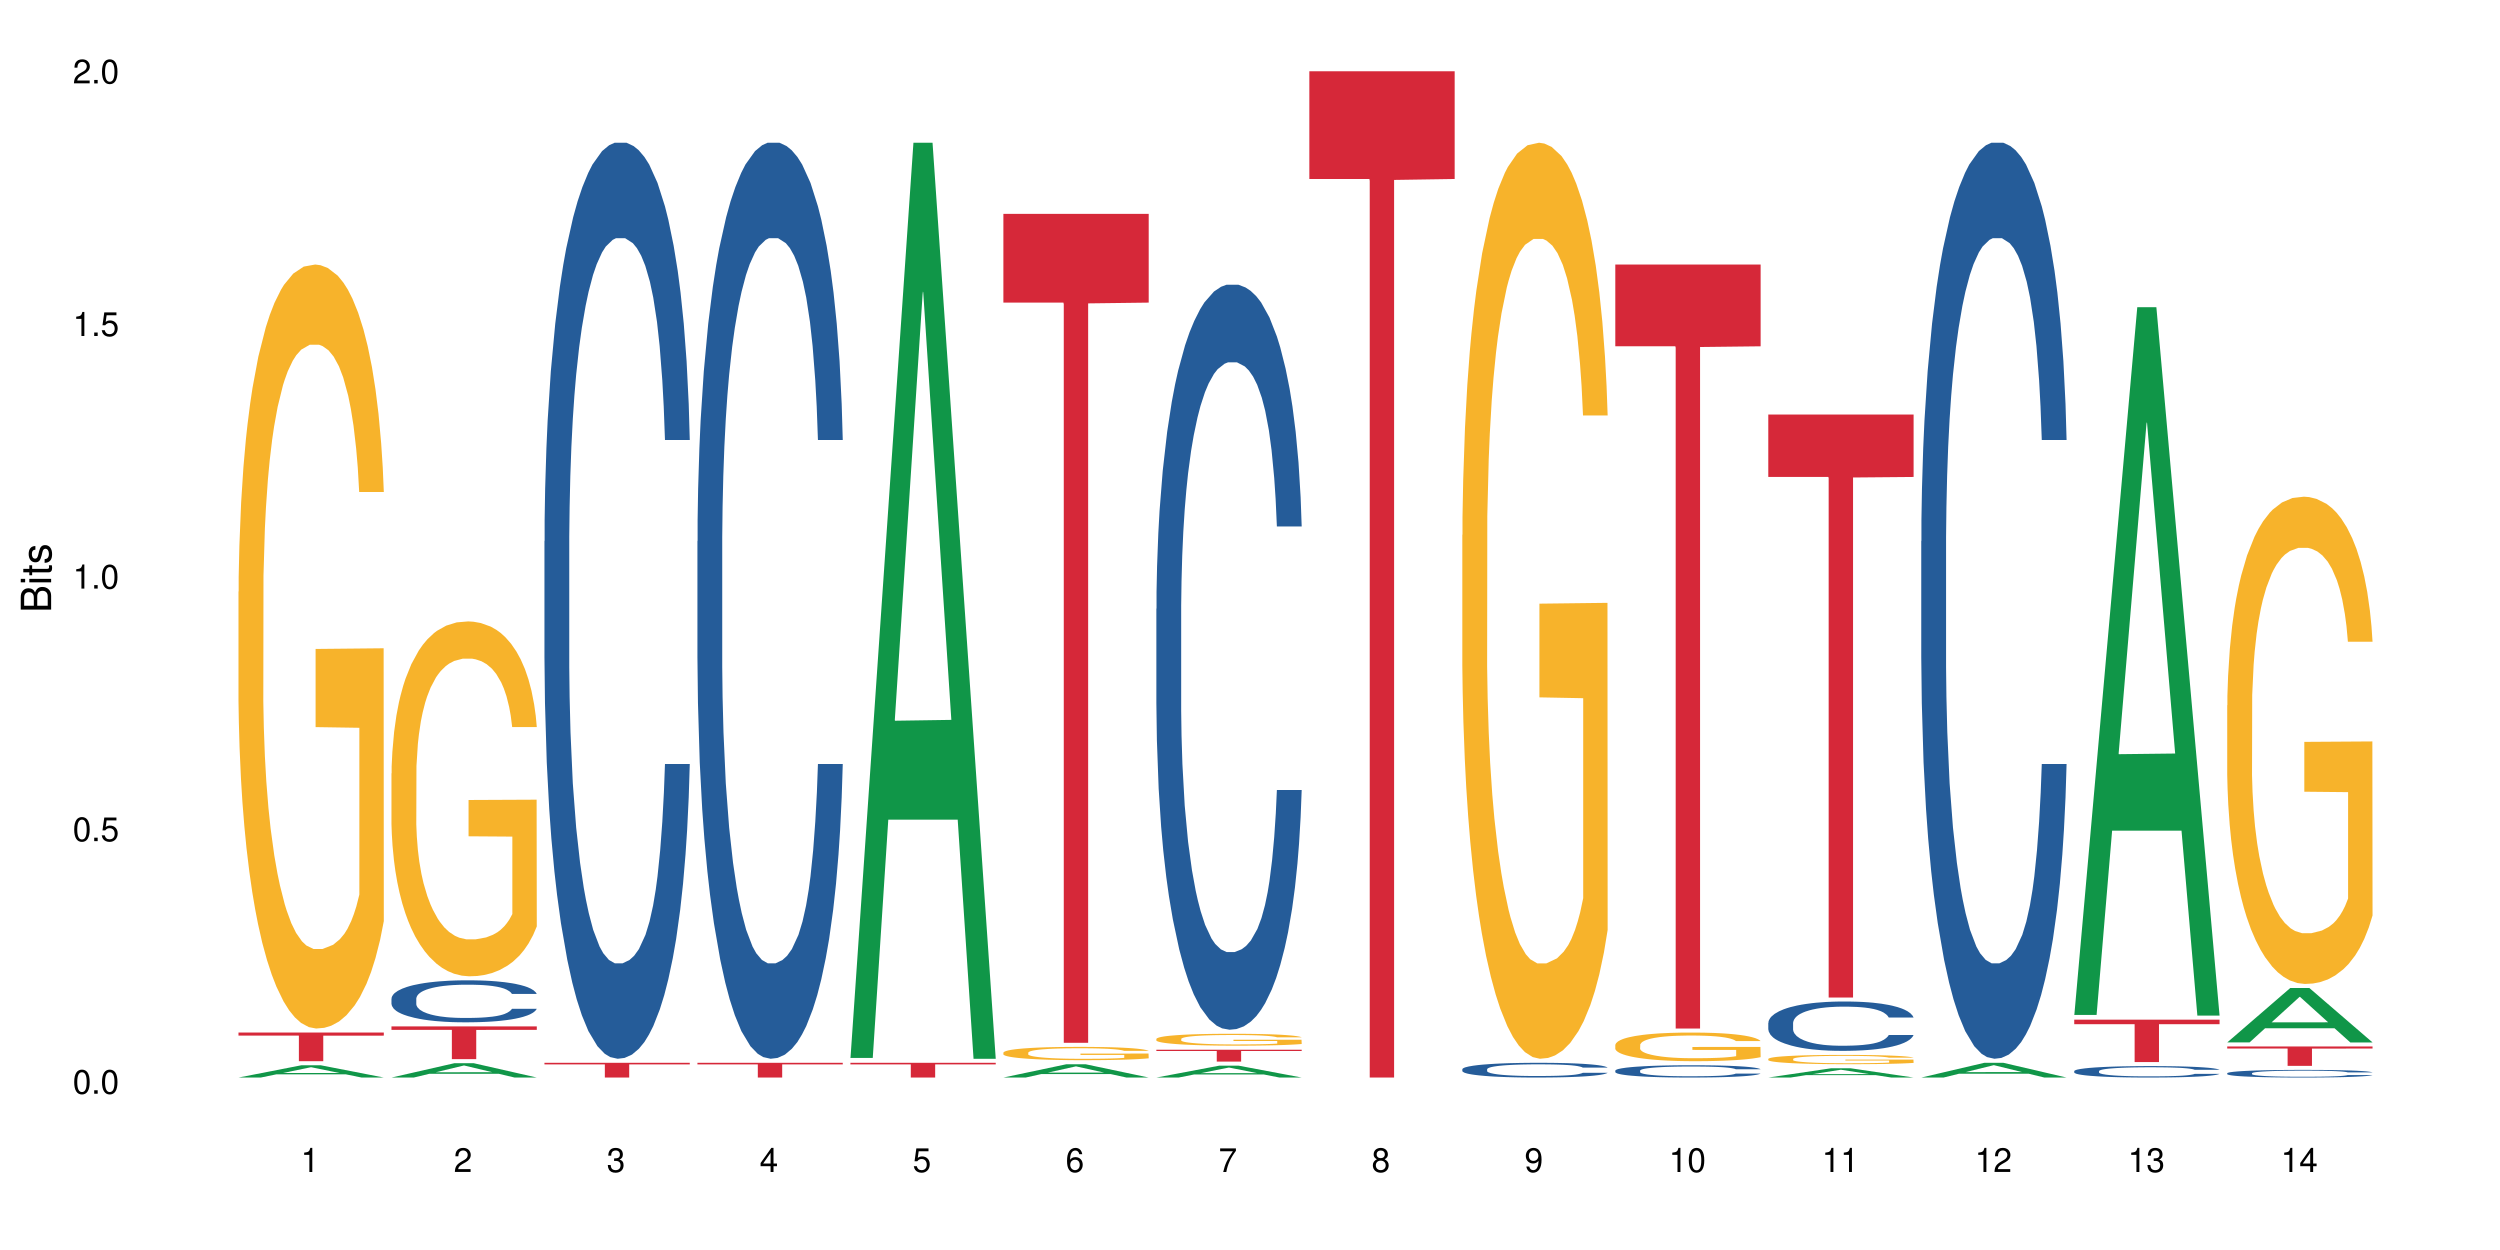 <?xml version="1.0" encoding="UTF-8"?>
<svg xmlns="http://www.w3.org/2000/svg" xmlns:xlink="http://www.w3.org/1999/xlink" width="720pt" height="360pt" viewBox="0 0 720 360" version="1.1">
<defs>
<g>
<symbol overflow="visible" id="glyph0-0">
<path style="stroke:none;" d=""/>
</symbol>
<symbol overflow="visible" id="glyph0-1">
<path style="stroke:none;" d="M 2.641 -6.938 C 2 -6.938 1.422 -6.656 1.078 -6.172 C 0.641 -5.562 0.406 -4.641 0.406 -3.359 C 0.406 -1.016 1.188 0.219 2.641 0.219 C 4.078 0.219 4.859 -1.016 4.859 -3.297 C 4.859 -4.641 4.656 -5.547 4.203 -6.172 C 3.844 -6.656 3.281 -6.938 2.641 -6.938 Z M 2.641 -6.188 C 3.547 -6.188 4 -5.25 4 -3.375 C 4 -1.406 3.562 -0.484 2.625 -0.484 C 1.734 -0.484 1.281 -1.438 1.281 -3.344 C 1.281 -5.25 1.734 -6.188 2.641 -6.188 Z M 2.641 -6.188 "/>
</symbol>
<symbol overflow="visible" id="glyph0-2">
<path style="stroke:none;" d="M 1.828 -1 L 0.828 -1 L 0.828 0 L 1.828 0 Z M 1.828 -1 "/>
</symbol>
<symbol overflow="visible" id="glyph0-3">
<path style="stroke:none;" d="M 4.562 -6.797 L 1.062 -6.797 L 0.547 -3.094 L 1.328 -3.094 C 1.719 -3.562 2.047 -3.734 2.578 -3.734 C 3.484 -3.734 4.062 -3.109 4.062 -2.094 C 4.062 -1.125 3.484 -0.531 2.578 -0.531 C 1.828 -0.531 1.375 -0.906 1.188 -1.672 L 0.328 -1.672 C 0.453 -1.109 0.547 -0.844 0.75 -0.594 C 1.125 -0.078 1.828 0.219 2.594 0.219 C 3.969 0.219 4.922 -0.781 4.922 -2.219 C 4.922 -3.562 4.031 -4.484 2.719 -4.484 C 2.25 -4.484 1.859 -4.359 1.469 -4.062 L 1.734 -5.969 L 4.562 -5.969 Z M 4.562 -6.797 "/>
</symbol>
<symbol overflow="visible" id="glyph0-4">
<path style="stroke:none;" d="M 2.484 -4.938 L 2.484 0 L 3.328 0 L 3.328 -6.938 L 2.766 -6.938 C 2.469 -5.875 2.281 -5.734 0.984 -5.562 L 0.984 -4.938 Z M 2.484 -4.938 "/>
</symbol>
<symbol overflow="visible" id="glyph0-5">
<path style="stroke:none;" d="M 4.859 -0.828 L 1.281 -0.828 C 1.359 -1.406 1.672 -1.781 2.5 -2.281 L 3.469 -2.828 C 4.406 -3.344 4.906 -4.062 4.906 -4.906 C 4.906 -5.484 4.672 -6.031 4.266 -6.406 C 3.859 -6.766 3.375 -6.938 2.719 -6.938 C 1.859 -6.938 1.219 -6.625 0.844 -6.031 C 0.609 -5.672 0.5 -5.234 0.484 -4.531 L 1.328 -4.531 C 1.359 -5.016 1.406 -5.281 1.531 -5.516 C 1.75 -5.938 2.188 -6.203 2.703 -6.203 C 3.469 -6.203 4.031 -5.641 4.031 -4.891 C 4.031 -4.344 3.719 -3.859 3.125 -3.516 L 2.234 -3 C 0.812 -2.172 0.406 -1.531 0.328 -0.016 L 4.859 -0.016 Z M 4.859 -0.828 "/>
</symbol>
<symbol overflow="visible" id="glyph0-6">
<path style="stroke:none;" d="M 2.125 -3.188 L 2.578 -3.188 C 3.5 -3.188 3.984 -2.766 3.984 -1.922 C 3.984 -1.062 3.469 -0.531 2.594 -0.531 C 1.656 -0.531 1.203 -1 1.156 -2.016 L 0.312 -2.016 C 0.344 -1.453 0.438 -1.094 0.609 -0.781 C 0.953 -0.109 1.625 0.219 2.547 0.219 C 3.953 0.219 4.859 -0.625 4.859 -1.938 C 4.859 -2.828 4.516 -3.297 3.703 -3.594 C 4.344 -3.844 4.656 -4.328 4.656 -5.031 C 4.656 -6.219 3.875 -6.938 2.578 -6.938 C 1.203 -6.938 0.484 -6.172 0.453 -4.703 L 1.297 -4.703 C 1.312 -5.125 1.344 -5.359 1.453 -5.578 C 1.641 -5.969 2.062 -6.203 2.594 -6.203 C 3.344 -6.203 3.797 -5.75 3.797 -5 C 3.797 -4.516 3.609 -4.219 3.25 -4.047 C 3.016 -3.953 2.703 -3.922 2.125 -3.906 Z M 2.125 -3.188 "/>
</symbol>
<symbol overflow="visible" id="glyph0-7">
<path style="stroke:none;" d="M 3.141 -1.672 L 3.141 0 L 3.984 0 L 3.984 -1.672 L 4.984 -1.672 L 4.984 -2.438 L 3.984 -2.438 L 3.984 -6.938 L 3.359 -6.938 L 0.266 -2.578 L 0.266 -1.672 Z M 3.141 -2.438 L 1 -2.438 L 3.141 -5.5 Z M 3.141 -2.438 "/>
</symbol>
<symbol overflow="visible" id="glyph0-8">
<path style="stroke:none;" d="M 4.781 -5.125 C 4.609 -6.266 3.891 -6.938 2.844 -6.938 C 2.094 -6.938 1.422 -6.578 1.031 -5.953 C 0.594 -5.266 0.406 -4.422 0.406 -3.172 C 0.406 -2 0.578 -1.25 0.984 -0.641 C 1.359 -0.078 1.953 0.219 2.703 0.219 C 3.984 0.219 4.922 -0.75 4.922 -2.094 C 4.922 -3.375 4.062 -4.281 2.844 -4.281 C 2.172 -4.281 1.641 -4.031 1.281 -3.516 C 1.281 -5.234 1.828 -6.188 2.797 -6.188 C 3.391 -6.188 3.797 -5.797 3.938 -5.125 Z M 2.734 -3.531 C 3.547 -3.531 4.062 -2.953 4.062 -2.031 C 4.062 -1.156 3.484 -0.531 2.703 -0.531 C 1.922 -0.531 1.328 -1.188 1.328 -2.078 C 1.328 -2.938 1.906 -3.531 2.734 -3.531 Z M 2.734 -3.531 "/>
</symbol>
<symbol overflow="visible" id="glyph0-9">
<path style="stroke:none;" d="M 4.984 -6.797 L 0.438 -6.797 L 0.438 -5.969 L 4.109 -5.969 C 2.5 -3.656 1.828 -2.234 1.328 0 L 2.219 0 C 2.594 -2.172 3.453 -4.047 4.984 -6.094 Z M 4.984 -6.797 "/>
</symbol>
<symbol overflow="visible" id="glyph0-10">
<path style="stroke:none;" d="M 3.75 -3.656 C 4.469 -4.094 4.688 -4.438 4.688 -5.078 C 4.688 -6.172 3.844 -6.938 2.641 -6.938 C 1.438 -6.938 0.594 -6.172 0.594 -5.094 C 0.594 -4.438 0.812 -4.094 1.516 -3.656 C 0.734 -3.266 0.359 -2.703 0.359 -1.922 C 0.359 -0.656 1.281 0.219 2.641 0.219 C 3.984 0.219 4.922 -0.656 4.922 -1.922 C 4.922 -2.703 4.531 -3.266 3.75 -3.656 Z M 2.641 -6.188 C 3.359 -6.188 3.812 -5.75 3.812 -5.062 C 3.812 -4.406 3.344 -3.984 2.641 -3.984 C 1.922 -3.984 1.453 -4.406 1.453 -5.078 C 1.453 -5.75 1.922 -6.188 2.641 -6.188 Z M 2.641 -3.266 C 3.484 -3.266 4.062 -2.719 4.062 -1.906 C 4.062 -1.078 3.484 -0.531 2.625 -0.531 C 1.797 -0.531 1.219 -1.094 1.219 -1.906 C 1.219 -2.719 1.781 -3.266 2.641 -3.266 Z M 2.641 -3.266 "/>
</symbol>
<symbol overflow="visible" id="glyph0-11">
<path style="stroke:none;" d="M 0.516 -1.578 C 0.672 -0.453 1.406 0.219 2.438 0.219 C 3.188 0.219 3.859 -0.141 4.266 -0.766 C 4.688 -1.453 4.891 -2.297 4.891 -3.547 C 4.891 -4.719 4.703 -5.453 4.312 -6.078 C 3.938 -6.641 3.344 -6.938 2.594 -6.938 C 1.297 -6.938 0.359 -5.969 0.359 -4.625 C 0.359 -3.344 1.234 -2.453 2.453 -2.453 C 3.094 -2.453 3.578 -2.672 4.016 -3.203 C 4 -1.484 3.469 -0.531 2.5 -0.531 C 1.906 -0.531 1.484 -0.906 1.359 -1.578 Z M 2.578 -6.203 C 3.375 -6.203 3.969 -5.531 3.969 -4.641 C 3.969 -3.797 3.391 -3.188 2.547 -3.188 C 1.734 -3.188 1.234 -3.766 1.234 -4.688 C 1.234 -5.562 1.797 -6.203 2.578 -6.203 Z M 2.578 -6.203 "/>
</symbol>
<symbol overflow="visible" id="glyph1-0">
<path style="stroke:none;" d=""/>
</symbol>
<symbol overflow="visible" id="glyph1-1">
<path style="stroke:none;" d="M 0 -0.953 L 0 -4.891 C 0 -5.719 -0.234 -6.344 -0.734 -6.797 C -1.188 -7.234 -1.812 -7.469 -2.5 -7.469 C -3.547 -7.469 -4.188 -7 -4.625 -5.875 C -4.984 -6.688 -5.625 -7.094 -6.531 -7.094 C -7.172 -7.094 -7.734 -6.859 -8.141 -6.391 C -8.562 -5.922 -8.75 -5.344 -8.75 -4.5 L -8.75 -0.953 Z M -4.984 -2.062 L -7.766 -2.062 L -7.766 -4.219 C -7.766 -4.844 -7.688 -5.203 -7.453 -5.5 C -7.219 -5.812 -6.859 -5.969 -6.375 -5.969 C -5.891 -5.969 -5.531 -5.812 -5.297 -5.5 C -5.062 -5.203 -4.984 -4.844 -4.984 -4.219 Z M -0.984 -2.062 L -4 -2.062 L -4 -4.781 C -4 -5.766 -3.438 -6.359 -2.484 -6.359 C -1.547 -6.359 -0.984 -5.766 -0.984 -4.781 Z M -0.984 -2.062 "/>
</symbol>
<symbol overflow="visible" id="glyph1-2">
<path style="stroke:none;" d="M -6.281 -1.797 L -6.281 -0.797 L 0 -0.797 L 0 -1.797 Z M -8.75 -1.797 L -8.75 -0.797 L -7.484 -0.797 L -7.484 -1.797 Z M -8.75 -1.797 "/>
</symbol>
<symbol overflow="visible" id="glyph1-3">
<path style="stroke:none;" d="M -6.281 -3.047 L -6.281 -2.016 L -8.016 -2.016 L -8.016 -1.016 L -6.281 -1.016 L -6.281 -0.172 L -5.469 -0.172 L -5.469 -1.016 L -0.719 -1.016 C -0.078 -1.016 0.281 -1.453 0.281 -2.234 C 0.281 -2.5 0.25 -2.719 0.188 -3.047 L -0.641 -3.047 C -0.609 -2.906 -0.594 -2.766 -0.594 -2.562 C -0.594 -2.141 -0.719 -2.016 -1.156 -2.016 L -5.469 -2.016 L -5.469 -3.047 Z M -6.281 -3.047 "/>
</symbol>
<symbol overflow="visible" id="glyph1-4">
<path style="stroke:none;" d="M -4.531 -5.25 C -5.766 -5.25 -6.469 -4.422 -6.469 -2.969 C -6.469 -1.516 -5.719 -0.562 -4.547 -0.562 C -3.562 -0.562 -3.094 -1.062 -2.734 -2.562 L -2.516 -3.484 C -2.344 -4.188 -2.094 -4.469 -1.641 -4.469 C -1.047 -4.469 -0.641 -3.875 -0.641 -3 C -0.641 -2.453 -0.797 -2 -1.062 -1.75 C -1.25 -1.594 -1.422 -1.531 -1.875 -1.469 L -1.875 -0.406 C -0.422 -0.453 0.281 -1.266 0.281 -2.922 C 0.281 -4.5 -0.5 -5.516 -1.719 -5.516 C -2.656 -5.516 -3.172 -4.984 -3.469 -3.734 L -3.703 -2.766 C -3.891 -1.953 -4.156 -1.609 -4.594 -1.609 C -5.188 -1.609 -5.547 -2.125 -5.547 -2.938 C -5.547 -3.75 -5.203 -4.172 -4.531 -4.203 Z M -4.531 -5.25 "/>
</symbol>
</g>
</defs>
<g id="surface6">
<rect x="0" y="0" width="720" height="360" style="fill:rgb(100%,100%,100%);fill-opacity:1;stroke:none;"/>
<path style=" stroke:none;fill-rule:nonzero;fill:rgb(6.275%,58.824%,28.235%);fill-opacity:1;" d="M 68.684 310.328 L 68.73 310.324 L 86.84 306.789 L 92.34 306.789 L 110.539 310.332 L 104.145 310.332 L 99.586 309.406 L 79.598 309.406 L 75.125 310.328 L 68.684 310.328 L 81.52 309.023 L 97.75 309.023 L 89.656 307.367 L 89.566 307.367 L 89.48 307.375 L 81.473 309.023 L 81.52 309.023 Z M 68.684 310.328 "/>
<path style=" stroke:none;fill-rule:nonzero;fill:rgb(96.863%,70.196%,16.863%);fill-opacity:1;" d="M 68.684 170.422 L 68.738 170.223 L 68.738 166.203 L 68.941 157.16 L 69.449 144.703 L 70.113 134.453 L 70.828 126.418 L 71.289 122.195 L 72.055 116.168 L 72.719 111.746 L 74.402 102.703 L 76.547 94.266 L 77.719 90.648 L 79.047 87.23 L 80.938 83.414 L 81.805 82.008 L 84.457 78.793 L 87.469 76.781 L 90.785 76.18 L 92.316 76.383 L 94.41 77.184 L 97.27 79.395 L 98.902 81.406 L 100.18 83.414 L 101.508 86.027 L 103.141 90.047 L 104.672 94.867 L 105.895 99.691 L 107.121 105.719 L 108.141 112.148 L 109.008 119.184 L 109.773 127.621 L 110.234 134.656 L 110.539 141.688 L 103.445 141.688 L 103.039 134.656 L 102.578 129.23 L 101.812 122.598 L 101.047 117.777 L 100.281 113.957 L 98.852 108.734 L 97.625 105.52 L 96.094 102.703 L 94.613 100.895 L 92.93 99.691 L 91.91 99.289 L 89.203 99.289 L 86.754 100.695 L 85.324 102.305 L 84.305 103.91 L 82.875 106.926 L 82.008 109.336 L 81.496 110.945 L 79.965 117.172 L 78.945 122.801 L 78.383 126.617 L 77.668 132.645 L 77.16 138.07 L 76.598 146.109 L 76.289 152.137 L 75.883 165.801 L 75.832 201.973 L 75.984 209.605 L 76.289 217.844 L 76.699 225.078 L 77.312 232.715 L 77.926 238.543 L 78.996 246.379 L 79.914 251.605 L 80.629 255.02 L 82.008 260.445 L 82.57 262.254 L 83.895 265.871 L 85.273 268.684 L 86.957 271.094 L 88.234 272.301 L 90.277 273.305 L 92.879 273.305 L 95.941 272.102 L 97.883 270.492 L 99.207 268.887 L 100.078 267.48 L 101.148 265.27 L 101.914 263.258 L 102.629 261.047 L 103.496 257.633 L 103.496 209.605 L 90.891 209.406 L 90.891 186.898 L 110.488 186.699 L 110.539 265.27 L 109.469 270.695 L 108.141 275.918 L 106.867 279.938 L 105.539 283.352 L 103.648 287.172 L 102.117 289.582 L 99.77 292.395 L 97.625 294.203 L 95.379 295.41 L 93.391 296.012 L 91.043 296.215 L 88.949 295.812 L 86.703 294.605 L 84.918 293 L 83.285 290.988 L 81.648 288.375 L 79.609 284.156 L 78.281 280.742 L 76.902 276.52 L 75.523 271.496 L 74.301 266.07 L 73.484 261.852 L 72.668 257.031 L 71.801 251 L 70.98 244.168 L 70.371 237.941 L 69.809 230.906 L 69.398 224.277 L 68.992 215.234 L 68.789 208 L 68.684 201.77 Z M 68.684 170.422 "/>
<path style=" stroke:none;fill-rule:nonzero;fill:rgb(83.922%,15.686%,22.353%);fill-opacity:1;" d="M 68.684 297.379 L 110.539 297.379 L 110.539 298.262 L 93.098 298.27 L 93.098 305.625 L 86.078 305.625 L 86.078 298.277 L 85.977 298.262 L 68.684 298.262 Z M 68.684 297.379 "/>
<path style=" stroke:none;fill-rule:nonzero;fill:rgb(6.275%,58.824%,28.235%);fill-opacity:1;" d="M 112.742 310.328 L 112.789 310.324 L 130.898 306.195 L 136.398 306.195 L 154.598 310.332 L 148.203 310.332 L 143.645 309.254 L 123.652 309.254 L 119.184 310.328 L 112.742 310.328 L 125.578 308.805 L 141.809 308.801 L 133.715 306.871 L 133.625 306.867 L 133.535 306.879 L 125.531 308.801 L 125.578 308.805 Z M 112.742 310.328 "/>
<path style=" stroke:none;fill-rule:nonzero;fill:rgb(14.51%,36.078%,60%);fill-opacity:1;" d="M 112.742 287.602 L 112.793 287.59 L 112.793 287.324 L 112.949 286.902 L 113.305 286.375 L 113.66 286.008 L 114.582 285.355 L 115.855 284.727 L 117.184 284.242 L 118.152 283.953 L 119.023 283.73 L 121.012 283.324 L 122.289 283.113 L 123.668 282.926 L 125.352 282.738 L 126.574 282.629 L 129.332 282.449 L 131.375 282.371 L 132.957 282.34 L 136.375 282.34 L 138.418 282.383 L 139.898 282.438 L 141.531 282.527 L 142.91 282.629 L 145.309 282.871 L 147.453 283.18 L 148.422 283.355 L 149.953 283.699 L 151.129 284.031 L 151.945 284.316 L 152.863 284.727 L 153.68 285.223 L 154.293 285.789 L 154.598 286.262 L 147.453 286.262 L 147.094 285.82 L 146.688 285.477 L 145.922 285.023 L 145.156 284.703 L 144.082 284.383 L 143.113 284.176 L 141.785 283.965 L 140.613 283.832 L 139.387 283.73 L 138.215 283.664 L 135.969 283.598 L 133.363 283.598 L 132.395 283.621 L 130.402 283.711 L 129.332 283.789 L 127.801 283.941 L 126.73 284.086 L 125.453 284.309 L 124.586 284.496 L 123.512 284.781 L 122.746 285.035 L 121.879 285.402 L 121.371 285.676 L 120.91 285.988 L 120.5 286.352 L 120.195 286.738 L 119.992 287.148 L 119.891 287.543 L 119.891 289.258 L 119.992 289.656 L 120.246 290.121 L 120.91 290.793 L 121.879 291.379 L 123.004 291.844 L 124.074 292.176 L 124.688 292.328 L 125.504 292.508 L 126.781 292.727 L 128.617 292.949 L 129.691 293.035 L 131.324 293.125 L 133.008 293.168 L 135.254 293.168 L 137.242 293.125 L 138.57 293.07 L 139.949 292.98 L 141.836 292.793 L 143.012 292.617 L 144.031 292.406 L 144.797 292.195 L 145.309 292.02 L 146.074 291.676 L 146.688 291.301 L 147.145 290.914 L 147.453 290.539 L 154.598 290.539 L 154.293 290.98 L 153.832 291.414 L 153.375 291.734 L 152.66 292.121 L 151.844 292.461 L 150.668 292.848 L 149.699 293.102 L 148.422 293.379 L 147.25 293.59 L 145.973 293.777 L 144.082 293.996 L 142.859 294.109 L 141.531 294.207 L 139.949 294.297 L 137.957 294.375 L 135.816 294.418 L 133.824 294.43 L 131.68 294.406 L 130.098 294.363 L 128.004 294.262 L 125.402 294.062 L 123.512 293.855 L 122.031 293.645 L 120.758 293.422 L 119.328 293.125 L 117.492 292.641 L 116.367 292.262 L 115.602 291.953 L 114.734 291.523 L 114.121 291.137 L 113.406 290.516 L 112.895 289.734 L 112.742 289.125 Z M 112.742 287.602 "/>
<path style=" stroke:none;fill-rule:nonzero;fill:rgb(96.863%,70.196%,16.863%);fill-opacity:1;" d="M 112.742 222.742 L 112.793 222.652 L 112.793 220.785 L 113 216.582 L 113.508 210.797 L 114.172 206.035 L 114.887 202.301 L 115.348 200.344 L 116.113 197.543 L 116.777 195.488 L 118.461 191.289 L 120.605 187.367 L 121.777 185.688 L 123.105 184.102 L 124.992 182.328 L 125.859 181.672 L 128.516 180.18 L 131.527 179.246 L 134.844 178.965 L 136.375 179.059 L 138.469 179.434 L 141.328 180.461 L 142.961 181.395 L 144.238 182.328 L 145.562 183.539 L 147.195 185.406 L 148.727 187.648 L 149.953 189.887 L 151.18 192.688 L 152.199 195.676 L 153.066 198.941 L 153.832 202.863 L 154.293 206.129 L 154.598 209.395 L 147.504 209.395 L 147.094 206.129 L 146.637 203.609 L 145.871 200.527 L 145.105 198.289 L 144.34 196.516 L 142.91 194.09 L 141.684 192.594 L 140.152 191.289 L 138.672 190.449 L 136.988 189.887 L 135.969 189.699 L 133.262 189.699 L 130.812 190.355 L 129.383 191.102 L 128.363 191.848 L 126.934 193.246 L 126.066 194.367 L 125.555 195.113 L 124.023 198.008 L 123.004 200.621 L 122.441 202.395 L 121.727 205.195 L 121.215 207.715 L 120.656 211.449 L 120.348 214.25 L 119.941 220.598 L 119.891 237.398 L 120.043 240.945 L 120.348 244.773 L 120.758 248.133 L 121.371 251.68 L 121.98 254.387 L 123.055 258.027 L 123.973 260.453 L 124.688 262.039 L 126.066 264.562 L 126.625 265.402 L 127.953 267.082 L 129.332 268.387 L 131.016 269.508 L 132.293 270.066 L 134.336 270.535 L 136.938 270.535 L 140 269.977 L 141.941 269.227 L 143.266 268.48 L 144.133 267.828 L 145.207 266.801 L 145.973 265.867 L 146.688 264.84 L 147.555 263.254 L 147.555 240.945 L 134.945 240.852 L 134.945 230.398 L 154.547 230.305 L 154.598 266.801 L 153.527 269.32 L 152.199 271.75 L 150.922 273.613 L 149.598 275.203 L 147.707 276.977 L 146.176 278.094 L 143.828 279.402 L 141.684 280.242 L 139.438 280.801 L 137.449 281.082 L 135.102 281.176 L 133.008 280.988 L 130.762 280.43 L 128.977 279.684 L 127.34 278.75 L 125.707 277.535 L 123.668 275.574 L 122.34 273.988 L 120.961 272.027 L 119.582 269.695 L 118.359 267.176 L 117.543 265.215 L 116.727 262.973 L 115.855 260.176 L 115.039 257 L 114.426 254.105 L 113.867 250.84 L 113.457 247.758 L 113.051 243.559 L 112.844 240.199 L 112.742 237.305 Z M 112.742 222.742 "/>
<path style=" stroke:none;fill-rule:nonzero;fill:rgb(83.922%,15.686%,22.353%);fill-opacity:1;" d="M 112.742 295.594 L 154.598 295.594 L 154.598 296.602 L 137.156 296.613 L 137.156 305.031 L 130.137 305.031 L 130.137 296.621 L 130.035 296.602 L 112.742 296.602 Z M 112.742 295.594 "/>
<path style=" stroke:none;fill-rule:nonzero;fill:rgb(14.51%,36.078%,60%);fill-opacity:1;" d="M 156.801 155.891 L 156.852 155.652 L 156.852 149.863 L 157.004 140.699 L 157.363 129.125 L 157.719 121.168 L 158.637 106.938 L 159.914 93.191 L 161.242 82.582 L 162.211 76.312 L 163.078 71.488 L 165.07 62.566 L 166.348 57.984 L 167.723 53.883 L 169.41 49.785 L 170.633 47.375 L 173.391 43.516 L 175.434 41.828 L 177.016 41.105 L 180.434 41.105 L 182.477 42.066 L 183.957 43.273 L 185.59 45.203 L 186.969 47.375 L 189.367 52.68 L 191.512 59.43 L 192.48 63.289 L 194.012 70.766 L 195.184 78 L 196 84.27 L 196.922 93.191 L 197.738 104.043 L 198.352 116.344 L 198.656 126.711 L 191.512 126.711 L 191.152 117.066 L 190.746 109.59 L 189.98 99.703 L 189.215 92.711 L 188.141 85.719 L 187.172 81.137 L 185.844 76.555 L 184.672 73.66 L 183.445 71.488 L 182.27 70.043 L 180.027 68.594 L 177.422 68.594 L 176.453 69.078 L 174.461 71.008 L 173.391 72.695 L 171.859 76.07 L 170.785 79.207 L 169.512 84.027 L 168.645 88.129 L 167.57 94.398 L 166.805 99.945 L 165.938 107.902 L 165.426 113.934 L 164.969 120.684 L 164.559 128.641 L 164.254 137.082 L 164.051 146.004 L 163.945 154.688 L 163.945 192.066 L 164.051 200.746 L 164.305 210.875 L 164.969 225.586 L 165.938 238.367 L 167.062 248.496 L 168.133 255.73 L 168.746 259.105 L 169.562 262.965 L 170.836 267.785 L 172.676 272.609 L 173.746 274.539 L 175.379 276.469 L 177.066 277.434 L 179.312 277.434 L 181.301 276.469 L 182.629 275.262 L 184.008 273.332 L 185.895 269.234 L 187.07 265.375 L 188.09 260.793 L 188.855 256.211 L 189.367 252.352 L 190.133 244.879 L 190.746 236.68 L 191.203 228.238 L 191.512 220.039 L 198.656 220.039 L 198.352 229.684 L 197.891 239.09 L 197.43 246.082 L 196.715 254.523 L 195.898 262 L 194.727 270.441 L 193.758 275.984 L 192.48 282.016 L 191.305 286.598 L 190.031 290.695 L 188.141 295.52 L 186.918 297.93 L 185.59 300.102 L 184.008 302.031 L 182.016 303.719 L 179.871 304.684 L 177.883 304.926 L 175.738 304.441 L 174.156 303.477 L 172.062 301.309 L 169.461 296.965 L 167.57 292.383 L 166.09 287.805 L 164.816 282.98 L 163.387 276.469 L 161.547 265.859 L 160.426 257.66 L 159.66 250.906 L 158.793 241.5 L 158.18 233.062 L 157.465 219.555 L 156.953 202.434 L 156.801 189.172 Z M 156.801 155.891 "/>
<path style=" stroke:none;fill-rule:nonzero;fill:rgb(83.922%,15.686%,22.353%);fill-opacity:1;" d="M 156.801 306.09 L 198.656 306.09 L 198.656 306.543 L 181.211 306.547 L 181.211 310.332 L 174.195 310.332 L 174.195 306.551 L 174.094 306.543 L 156.801 306.543 Z M 156.801 306.09 "/>
<path style=" stroke:none;fill-rule:nonzero;fill:rgb(14.51%,36.078%,60%);fill-opacity:1;" d="M 200.859 155.891 L 200.91 155.652 L 200.91 149.863 L 201.062 140.699 L 201.422 129.125 L 201.777 121.168 L 202.695 106.938 L 203.973 93.191 L 205.301 82.582 L 206.27 76.312 L 207.137 71.488 L 209.129 62.566 L 210.402 57.984 L 211.781 53.883 L 213.465 49.785 L 214.691 47.375 L 217.449 43.516 L 219.488 41.828 L 221.07 41.105 L 224.492 41.105 L 226.535 42.066 L 228.012 43.273 L 229.648 45.203 L 231.023 47.375 L 233.426 52.68 L 235.566 59.43 L 236.539 63.289 L 238.07 70.766 L 239.242 78 L 240.059 84.27 L 240.977 93.191 L 241.797 104.043 L 242.406 116.344 L 242.715 126.711 L 235.566 126.711 L 235.211 117.066 L 234.801 109.59 L 234.035 99.703 L 233.27 92.711 L 232.199 85.719 L 231.23 81.137 L 229.902 76.555 L 228.727 73.66 L 227.504 71.488 L 226.328 70.043 L 224.082 68.594 L 221.48 68.594 L 220.512 69.078 L 218.52 71.008 L 217.449 72.695 L 215.918 76.07 L 214.844 79.207 L 213.57 84.027 L 212.699 88.129 L 211.629 94.398 L 210.863 99.945 L 209.996 107.902 L 209.484 113.934 L 209.027 120.684 L 208.617 128.641 L 208.312 137.082 L 208.105 146.004 L 208.004 154.688 L 208.004 192.066 L 208.105 200.746 L 208.363 210.875 L 209.027 225.586 L 209.996 238.367 L 211.117 248.496 L 212.191 255.73 L 212.805 259.105 L 213.621 262.965 L 214.895 267.785 L 216.734 272.609 L 217.805 274.539 L 219.438 276.469 L 221.121 277.434 L 223.367 277.434 L 225.359 276.469 L 226.688 275.262 L 228.066 273.332 L 229.953 269.234 L 231.129 265.375 L 232.148 260.793 L 232.914 256.211 L 233.426 252.352 L 234.191 244.879 L 234.801 236.68 L 235.262 228.238 L 235.566 220.039 L 242.715 220.039 L 242.406 229.684 L 241.949 239.09 L 241.488 246.082 L 240.773 254.523 L 239.957 262 L 238.785 270.441 L 237.812 275.984 L 236.539 282.016 L 235.363 286.598 L 234.086 290.695 L 232.199 295.52 L 230.973 297.93 L 229.648 300.102 L 228.066 302.031 L 226.074 303.719 L 223.93 304.684 L 221.941 304.926 L 219.797 304.441 L 218.215 303.477 L 216.121 301.309 L 213.516 296.965 L 211.629 292.383 L 210.148 287.805 L 208.871 282.98 L 207.445 276.469 L 205.605 265.859 L 204.484 257.66 L 203.719 250.906 L 202.852 241.5 L 202.238 233.062 L 201.523 219.555 L 201.012 202.434 L 200.859 189.172 Z M 200.859 155.891 "/>
<path style=" stroke:none;fill-rule:nonzero;fill:rgb(83.922%,15.686%,22.353%);fill-opacity:1;" d="M 200.859 306.09 L 242.715 306.09 L 242.715 306.543 L 225.27 306.547 L 225.27 310.332 L 218.25 310.332 L 218.25 306.551 L 218.148 306.543 L 200.859 306.543 Z M 200.859 306.09 "/>
<path style=" stroke:none;fill-rule:nonzero;fill:rgb(6.275%,58.824%,28.235%);fill-opacity:1;" d="M 244.918 304.676 L 244.961 304.43 L 263.07 41.105 L 268.57 41.105 L 286.773 304.926 L 280.379 304.926 L 275.816 236.059 L 255.828 236.059 L 251.355 304.676 L 244.918 304.676 L 257.75 207.57 L 273.984 207.324 L 265.891 84.207 L 265.801 83.961 L 265.711 84.703 L 257.707 207.324 L 257.75 207.57 Z M 244.918 304.676 "/>
<path style=" stroke:none;fill-rule:nonzero;fill:rgb(83.922%,15.686%,22.353%);fill-opacity:1;" d="M 244.918 306.09 L 286.773 306.09 L 286.773 306.543 L 269.328 306.547 L 269.328 310.332 L 262.309 310.332 L 262.309 306.551 L 262.207 306.543 L 244.918 306.543 Z M 244.918 306.09 "/>
<path style=" stroke:none;fill-rule:nonzero;fill:rgb(6.275%,58.824%,28.235%);fill-opacity:1;" d="M 288.973 310.328 L 289.02 310.324 L 307.129 306.5 L 312.629 306.5 L 330.828 310.332 L 324.434 310.332 L 319.875 309.332 L 299.887 309.332 L 295.414 310.328 L 288.973 310.328 L 301.809 308.918 L 318.039 308.914 L 309.945 307.125 L 309.855 307.121 L 309.77 307.133 L 301.762 308.914 L 301.809 308.918 Z M 288.973 310.328 "/>
<path style=" stroke:none;fill-rule:nonzero;fill:rgb(96.863%,70.196%,16.863%);fill-opacity:1;" d="M 288.973 303.141 L 289.027 303.141 L 289.027 303.07 L 289.23 302.91 L 289.742 302.695 L 290.402 302.516 L 291.117 302.375 L 291.578 302.301 L 292.344 302.195 L 293.008 302.121 L 294.691 301.961 L 296.836 301.816 L 298.008 301.754 L 299.336 301.691 L 301.227 301.625 L 302.094 301.602 L 304.746 301.547 L 307.758 301.512 L 311.074 301.5 L 312.605 301.504 L 314.699 301.52 L 317.559 301.555 L 319.191 301.59 L 320.469 301.625 L 321.797 301.672 L 323.43 301.742 L 324.961 301.824 L 326.184 301.91 L 327.41 302.016 L 328.43 302.129 L 329.297 302.25 L 330.062 302.398 L 330.523 302.52 L 330.828 302.641 L 323.734 302.641 L 323.328 302.52 L 322.867 302.426 L 322.102 302.309 L 321.336 302.227 L 320.57 302.16 L 319.141 302.066 L 317.914 302.012 L 316.383 301.961 L 314.902 301.93 L 313.219 301.91 L 312.199 301.902 L 309.492 301.902 L 307.043 301.926 L 305.613 301.957 L 304.594 301.984 L 303.164 302.035 L 302.297 302.078 L 301.785 302.105 L 300.254 302.215 L 299.234 302.312 L 298.672 302.379 L 297.957 302.484 L 297.449 302.578 L 296.887 302.719 L 296.578 302.824 L 296.172 303.062 L 296.121 303.691 L 296.273 303.824 L 296.578 303.969 L 296.988 304.094 L 297.602 304.227 L 298.215 304.328 L 299.285 304.465 L 300.203 304.559 L 300.918 304.617 L 302.297 304.711 L 302.859 304.742 L 304.184 304.805 L 305.562 304.855 L 307.246 304.898 L 308.523 304.918 L 310.566 304.934 L 313.168 304.934 L 316.23 304.914 L 318.172 304.887 L 319.5 304.859 L 320.367 304.832 L 321.438 304.797 L 322.203 304.762 L 322.918 304.723 L 323.785 304.664 L 323.785 303.824 L 311.18 303.82 L 311.18 303.43 L 330.777 303.426 L 330.828 304.797 L 329.758 304.891 L 328.43 304.98 L 327.156 305.051 L 325.828 305.109 L 323.938 305.176 L 322.406 305.219 L 320.059 305.27 L 317.914 305.301 L 315.668 305.32 L 313.68 305.332 L 311.332 305.336 L 309.238 305.328 L 306.992 305.305 L 305.207 305.277 L 303.574 305.242 L 301.938 305.199 L 299.898 305.125 L 298.57 305.066 L 297.191 304.992 L 295.812 304.902 L 294.59 304.809 L 293.773 304.734 L 292.957 304.652 L 292.09 304.547 L 291.273 304.426 L 290.66 304.32 L 290.098 304.195 L 289.688 304.082 L 289.281 303.922 L 289.078 303.797 L 288.973 303.688 Z M 288.973 303.141 "/>
<path style=" stroke:none;fill-rule:nonzero;fill:rgb(83.922%,15.686%,22.353%);fill-opacity:1;" d="M 288.973 61.594 L 330.828 61.594 L 330.828 87.152 L 313.387 87.375 L 313.387 300.336 L 306.367 300.336 L 306.367 87.598 L 306.266 87.152 L 288.973 87.152 Z M 288.973 61.594 "/>
<path style=" stroke:none;fill-rule:nonzero;fill:rgb(6.275%,58.824%,28.235%);fill-opacity:1;" d="M 333.031 310.328 L 333.078 310.324 L 351.188 306.906 L 356.688 306.906 L 374.887 310.332 L 368.492 310.332 L 363.934 309.438 L 343.941 309.438 L 339.473 310.328 L 333.031 310.328 L 345.867 309.066 L 362.098 309.066 L 354.004 307.465 L 353.914 307.465 L 353.824 307.473 L 345.82 309.066 L 345.867 309.066 Z M 333.031 310.328 "/>
<path style=" stroke:none;fill-rule:nonzero;fill:rgb(14.51%,36.078%,60%);fill-opacity:1;" d="M 333.031 175.355 L 333.082 175.16 L 333.082 170.453 L 333.238 163 L 333.594 153.586 L 333.953 147.113 L 334.871 135.543 L 336.145 124.363 L 337.473 115.734 L 338.441 110.633 L 339.312 106.711 L 341.301 99.453 L 342.578 95.73 L 343.957 92.395 L 345.641 89.059 L 346.863 87.098 L 349.621 83.961 L 351.664 82.59 L 353.246 82 L 356.664 82 L 358.707 82.785 L 360.188 83.766 L 361.82 85.332 L 363.199 87.098 L 365.598 91.414 L 367.742 96.906 L 368.711 100.043 L 370.242 106.125 L 371.418 112.008 L 372.234 117.105 L 373.152 124.363 L 373.969 133.188 L 374.582 143.191 L 374.887 151.625 L 367.742 151.625 L 367.383 143.781 L 366.977 137.699 L 366.211 129.66 L 365.445 123.973 L 364.371 118.285 L 363.402 114.559 L 362.074 110.832 L 360.902 108.477 L 359.676 106.711 L 358.504 105.535 L 356.258 104.359 L 353.652 104.359 L 352.684 104.75 L 350.691 106.32 L 349.621 107.691 L 348.09 110.438 L 347.02 112.988 L 345.742 116.91 L 344.875 120.246 L 343.801 125.344 L 343.035 129.855 L 342.168 136.328 L 341.66 141.23 L 341.199 146.723 L 340.789 153.195 L 340.484 160.059 L 340.281 167.316 L 340.18 174.375 L 340.18 204.773 L 340.281 211.836 L 340.535 220.074 L 341.199 232.035 L 342.168 242.43 L 343.293 250.668 L 344.363 256.555 L 344.977 259.297 L 345.793 262.438 L 347.07 266.359 L 348.906 270.281 L 349.98 271.852 L 351.613 273.418 L 353.297 274.203 L 355.543 274.203 L 357.531 273.418 L 358.859 272.438 L 360.238 270.871 L 362.125 267.535 L 363.301 264.398 L 364.32 260.672 L 365.086 256.945 L 365.598 253.809 L 366.363 247.727 L 366.977 241.059 L 367.434 234.195 L 367.742 227.527 L 374.887 227.527 L 374.582 235.371 L 374.121 243.02 L 373.664 248.707 L 372.949 255.57 L 372.133 261.652 L 370.957 268.516 L 369.988 273.027 L 368.711 277.93 L 367.539 281.656 L 366.262 284.992 L 364.371 288.914 L 363.148 290.875 L 361.82 292.641 L 360.238 294.211 L 358.246 295.582 L 356.105 296.367 L 354.113 296.562 L 351.969 296.172 L 350.387 295.387 L 348.293 293.621 L 345.691 290.09 L 343.801 286.363 L 342.32 282.637 L 341.047 278.715 L 339.617 273.418 L 337.781 264.789 L 336.656 258.121 L 335.891 252.629 L 335.023 244.98 L 334.41 238.117 L 333.695 227.133 L 333.184 213.207 L 333.031 202.422 Z M 333.031 175.355 "/>
<path style=" stroke:none;fill-rule:nonzero;fill:rgb(96.863%,70.196%,16.863%);fill-opacity:1;" d="M 333.031 299.195 L 333.082 299.191 L 333.082 299.129 L 333.289 298.988 L 333.797 298.793 L 334.461 298.633 L 335.176 298.508 L 335.637 298.441 L 336.402 298.348 L 337.066 298.281 L 338.75 298.141 L 340.895 298.008 L 342.066 297.953 L 343.395 297.898 L 345.281 297.84 L 346.148 297.816 L 348.805 297.766 L 351.816 297.734 L 355.133 297.727 L 356.664 297.73 L 358.758 297.742 L 361.617 297.777 L 363.25 297.809 L 364.527 297.84 L 365.852 297.879 L 367.484 297.941 L 369.016 298.016 L 370.242 298.094 L 371.469 298.188 L 372.488 298.285 L 373.355 298.395 L 374.121 298.527 L 374.582 298.637 L 374.887 298.746 L 367.793 298.746 L 367.383 298.637 L 366.926 298.551 L 366.16 298.449 L 365.395 298.375 L 364.629 298.316 L 363.199 298.234 L 361.973 298.184 L 360.441 298.141 L 358.961 298.113 L 357.277 298.094 L 356.258 298.086 L 353.551 298.086 L 351.102 298.109 L 349.672 298.133 L 348.652 298.16 L 347.223 298.207 L 346.355 298.242 L 345.844 298.27 L 344.312 298.363 L 343.293 298.453 L 342.73 298.512 L 342.016 298.605 L 341.504 298.691 L 340.945 298.816 L 340.637 298.91 L 340.23 299.121 L 340.18 299.684 L 340.332 299.805 L 340.637 299.934 L 341.047 300.047 L 341.66 300.164 L 342.27 300.254 L 343.344 300.375 L 344.262 300.457 L 344.977 300.512 L 346.355 300.594 L 346.914 300.625 L 348.242 300.68 L 349.621 300.723 L 351.305 300.762 L 352.582 300.781 L 354.625 300.797 L 357.227 300.797 L 360.289 300.777 L 362.23 300.754 L 363.555 300.727 L 364.422 300.707 L 365.496 300.672 L 366.262 300.641 L 366.977 300.605 L 367.844 300.551 L 367.844 299.805 L 355.234 299.801 L 355.234 299.449 L 374.836 299.449 L 374.887 300.672 L 373.816 300.754 L 372.488 300.836 L 371.211 300.898 L 369.887 300.953 L 367.996 301.012 L 366.465 301.051 L 364.117 301.094 L 361.973 301.121 L 359.727 301.141 L 357.738 301.148 L 355.391 301.152 L 353.297 301.145 L 351.051 301.129 L 349.266 301.102 L 347.629 301.07 L 345.996 301.031 L 343.957 300.965 L 342.629 300.91 L 341.25 300.848 L 339.871 300.77 L 338.648 300.684 L 337.832 300.617 L 337.016 300.543 L 336.145 300.449 L 335.328 300.344 L 334.719 300.246 L 334.156 300.137 L 333.746 300.031 L 333.34 299.891 L 333.133 299.777 L 333.031 299.684 Z M 333.031 299.195 "/>
<path style=" stroke:none;fill-rule:nonzero;fill:rgb(83.922%,15.686%,22.353%);fill-opacity:1;" d="M 333.031 302.316 L 374.887 302.316 L 374.887 302.684 L 357.445 302.688 L 357.445 305.742 L 350.426 305.742 L 350.426 302.691 L 350.324 302.684 L 333.031 302.684 Z M 333.031 302.316 "/>
<path style=" stroke:none;fill-rule:nonzero;fill:rgb(83.922%,15.686%,22.353%);fill-opacity:1;" d="M 377.09 20.527 L 418.945 20.527 L 418.945 51.547 L 401.5 51.82 L 401.5 310.332 L 394.484 310.332 L 394.484 52.094 L 394.383 51.547 L 377.09 51.547 Z M 377.09 20.527 "/>
<path style=" stroke:none;fill-rule:nonzero;fill:rgb(14.51%,36.078%,60%);fill-opacity:1;" d="M 421.148 307.934 L 421.199 307.93 L 421.199 307.84 L 421.352 307.691 L 421.711 307.504 L 422.066 307.375 L 422.984 307.148 L 424.262 306.926 L 425.59 306.754 L 426.559 306.656 L 427.426 306.578 L 429.418 306.434 L 430.691 306.359 L 432.07 306.293 L 433.754 306.227 L 434.98 306.188 L 437.738 306.129 L 439.777 306.102 L 441.359 306.09 L 444.781 306.09 L 446.824 306.105 L 448.301 306.125 L 449.938 306.156 L 451.312 306.188 L 453.715 306.273 L 455.855 306.383 L 456.828 306.445 L 458.359 306.566 L 459.531 306.684 L 460.348 306.781 L 461.266 306.926 L 462.086 307.102 L 462.695 307.297 L 463.004 307.465 L 455.855 307.465 L 455.5 307.309 L 455.09 307.191 L 454.324 307.031 L 453.559 306.918 L 452.488 306.805 L 451.52 306.734 L 450.191 306.66 L 449.016 306.613 L 447.793 306.578 L 446.617 306.555 L 444.371 306.531 L 441.77 306.531 L 440.801 306.539 L 438.809 306.57 L 437.738 306.598 L 436.207 306.652 L 435.133 306.703 L 433.859 306.777 L 432.988 306.844 L 431.918 306.945 L 431.152 307.035 L 430.285 307.164 L 429.773 307.262 L 429.316 307.367 L 428.906 307.496 L 428.602 307.633 L 428.395 307.777 L 428.293 307.914 L 428.293 308.516 L 428.395 308.656 L 428.652 308.82 L 429.316 309.055 L 430.285 309.262 L 431.406 309.426 L 432.48 309.543 L 433.094 309.594 L 433.91 309.656 L 435.184 309.734 L 437.023 309.812 L 438.094 309.844 L 439.727 309.875 L 441.41 309.891 L 443.656 309.891 L 445.648 309.875 L 446.977 309.855 L 448.355 309.824 L 450.242 309.758 L 451.418 309.695 L 452.438 309.621 L 453.203 309.547 L 453.715 309.488 L 454.48 309.367 L 455.09 309.234 L 455.551 309.098 L 455.855 308.969 L 463.004 308.969 L 462.695 309.121 L 462.238 309.273 L 461.777 309.387 L 461.062 309.523 L 460.246 309.641 L 459.074 309.777 L 458.102 309.867 L 456.828 309.965 L 455.652 310.039 L 454.375 310.105 L 452.488 310.18 L 451.262 310.219 L 449.938 310.254 L 448.355 310.285 L 446.363 310.312 L 444.219 310.328 L 442.23 310.332 L 440.086 310.324 L 438.504 310.309 L 436.41 310.273 L 433.805 310.203 L 431.918 310.129 L 430.438 310.059 L 429.16 309.98 L 427.734 309.875 L 425.895 309.703 L 424.773 309.57 L 424.008 309.465 L 423.141 309.312 L 422.527 309.176 L 421.812 308.961 L 421.301 308.684 L 421.148 308.469 Z M 421.148 307.934 "/>
<path style=" stroke:none;fill-rule:nonzero;fill:rgb(96.863%,70.196%,16.863%);fill-opacity:1;" d="M 421.148 154.102 L 421.199 153.859 L 421.199 149.043 L 421.402 138.199 L 421.914 123.262 L 422.578 110.973 L 423.293 101.336 L 423.75 96.277 L 424.516 89.051 L 425.18 83.75 L 426.863 72.906 L 429.008 62.789 L 430.184 58.449 L 431.508 54.355 L 433.398 49.777 L 434.266 48.09 L 436.922 44.234 L 439.934 41.828 L 443.25 41.105 L 444.781 41.344 L 446.875 42.309 L 449.73 44.957 L 451.367 47.367 L 452.641 49.777 L 453.969 52.91 L 455.602 57.727 L 457.133 63.512 L 458.359 69.293 L 459.582 76.52 L 460.605 84.23 L 461.473 92.664 L 462.238 102.781 L 462.695 111.215 L 463.004 119.648 L 455.906 119.648 L 455.5 111.215 L 455.039 104.711 L 454.273 96.758 L 453.508 90.977 L 452.742 86.398 L 451.312 80.133 L 450.09 76.281 L 448.559 72.906 L 447.078 70.738 L 445.395 69.293 L 444.371 68.812 L 441.668 68.812 L 439.219 70.496 L 437.789 72.426 L 436.766 74.352 L 435.34 77.965 L 434.469 80.859 L 433.961 82.785 L 432.43 90.254 L 431.406 97 L 430.848 101.578 L 430.133 108.805 L 429.621 115.312 L 429.059 124.949 L 428.754 132.176 L 428.344 148.559 L 428.293 191.926 L 428.445 201.082 L 428.754 210.961 L 429.16 219.633 L 429.773 228.789 L 430.387 235.777 L 431.457 245.172 L 432.379 251.438 L 433.094 255.535 L 434.469 262.039 L 435.031 264.207 L 436.359 268.543 L 437.738 271.918 L 439.422 274.809 L 440.699 276.254 L 442.738 277.457 L 445.344 277.457 L 448.406 276.012 L 450.344 274.086 L 451.672 272.156 L 452.539 270.473 L 453.609 267.82 L 454.375 265.41 L 455.09 262.762 L 455.961 258.664 L 455.961 201.082 L 443.352 200.84 L 443.352 173.855 L 462.953 173.617 L 463.004 267.82 L 461.93 274.324 L 460.605 280.59 L 459.328 285.41 L 458 289.504 L 456.113 294.082 L 454.582 296.973 L 452.234 300.348 L 450.09 302.516 L 447.844 303.961 L 445.852 304.684 L 443.504 304.926 L 441.41 304.441 L 439.168 302.996 L 437.379 301.07 L 435.746 298.66 L 434.113 295.527 L 432.07 290.469 L 430.742 286.371 L 429.367 281.312 L 427.988 275.289 L 426.762 268.785 L 425.945 263.727 L 425.129 257.941 L 424.262 250.715 L 423.445 242.523 L 422.832 235.055 L 422.27 226.621 L 421.863 218.672 L 421.453 207.828 L 421.25 199.156 L 421.148 191.688 Z M 421.148 154.102 "/>
<path style=" stroke:none;fill-rule:nonzero;fill:rgb(14.51%,36.078%,60%);fill-opacity:1;" d="M 465.207 308.332 L 465.258 308.328 L 465.258 308.25 L 465.41 308.129 L 465.766 307.973 L 466.125 307.863 L 467.043 307.676 L 468.32 307.488 L 469.648 307.348 L 470.617 307.262 L 471.484 307.199 L 473.477 307.078 L 474.75 307.016 L 476.129 306.961 L 477.812 306.906 L 479.039 306.875 L 481.793 306.824 L 483.836 306.801 L 485.418 306.789 L 488.84 306.789 L 490.879 306.805 L 492.359 306.82 L 493.992 306.844 L 495.371 306.875 L 497.77 306.945 L 499.914 307.035 L 500.883 307.09 L 502.414 307.188 L 503.59 307.285 L 504.406 307.371 L 505.324 307.488 L 506.141 307.637 L 506.754 307.801 L 507.062 307.941 L 499.914 307.941 L 499.559 307.809 L 499.148 307.711 L 498.383 307.578 L 497.617 307.484 L 496.547 307.391 L 495.578 307.328 L 494.25 307.266 L 493.074 307.227 L 491.852 307.199 L 490.676 307.18 L 488.43 307.16 L 485.828 307.16 L 484.855 307.164 L 482.867 307.191 L 481.793 307.215 L 480.262 307.258 L 479.191 307.301 L 477.914 307.367 L 477.047 307.422 L 475.977 307.504 L 475.211 307.582 L 474.344 307.688 L 473.832 307.77 L 473.371 307.859 L 472.965 307.965 L 472.656 308.078 L 472.453 308.199 L 472.352 308.316 L 472.352 308.816 L 472.453 308.934 L 472.711 309.07 L 473.371 309.266 L 474.344 309.438 L 475.465 309.574 L 476.539 309.672 L 477.148 309.719 L 477.965 309.77 L 479.242 309.832 L 481.082 309.898 L 482.152 309.926 L 483.785 309.949 L 485.469 309.965 L 487.715 309.965 L 489.707 309.949 L 491.035 309.934 L 492.41 309.91 L 494.301 309.852 L 495.473 309.801 L 496.496 309.738 L 497.262 309.68 L 497.77 309.625 L 498.535 309.527 L 499.148 309.418 L 499.609 309.305 L 499.914 309.191 L 507.062 309.191 L 506.754 309.32 L 506.297 309.449 L 505.836 309.543 L 505.121 309.656 L 504.305 309.758 L 503.129 309.871 L 502.16 309.945 L 500.883 310.023 L 499.711 310.086 L 498.434 310.141 L 496.547 310.207 L 495.32 310.238 L 493.992 310.27 L 492.41 310.293 L 490.422 310.316 L 488.277 310.328 L 486.285 310.332 L 484.145 310.324 L 482.559 310.312 L 480.469 310.285 L 477.863 310.227 L 475.977 310.164 L 474.496 310.102 L 473.219 310.039 L 471.789 309.949 L 469.953 309.809 L 468.828 309.699 L 468.062 309.605 L 467.195 309.48 L 466.586 309.367 L 465.871 309.188 L 465.359 308.957 L 465.207 308.777 Z M 465.207 308.332 "/>
<path style=" stroke:none;fill-rule:nonzero;fill:rgb(96.863%,70.196%,16.863%);fill-opacity:1;" d="M 465.207 300.91 L 465.258 300.902 L 465.258 300.754 L 465.461 300.414 L 465.973 299.945 L 466.637 299.562 L 467.352 299.262 L 467.809 299.102 L 468.574 298.875 L 469.238 298.711 L 470.922 298.371 L 473.066 298.055 L 474.242 297.918 L 475.566 297.793 L 477.457 297.648 L 478.324 297.598 L 480.977 297.477 L 483.988 297.398 L 487.309 297.379 L 488.84 297.387 L 490.93 297.414 L 493.789 297.496 L 495.422 297.574 L 496.699 297.648 L 498.027 297.746 L 499.66 297.898 L 501.191 298.078 L 502.414 298.258 L 503.641 298.484 L 504.66 298.727 L 505.531 298.988 L 506.297 299.305 L 506.754 299.57 L 507.062 299.832 L 499.965 299.832 L 499.559 299.57 L 499.098 299.367 L 498.332 299.117 L 497.566 298.938 L 496.801 298.793 L 495.371 298.598 L 494.148 298.477 L 492.617 298.371 L 491.137 298.305 L 489.449 298.258 L 488.43 298.242 L 485.727 298.242 L 483.273 298.297 L 481.848 298.355 L 480.824 298.418 L 479.395 298.531 L 478.527 298.621 L 478.016 298.68 L 476.484 298.914 L 475.465 299.125 L 474.902 299.27 L 474.188 299.496 L 473.68 299.699 L 473.117 300 L 472.812 300.227 L 472.402 300.738 L 472.352 302.094 L 472.504 302.379 L 472.812 302.688 L 473.219 302.961 L 473.832 303.246 L 474.445 303.465 L 475.516 303.758 L 476.434 303.953 L 477.148 304.082 L 478.527 304.285 L 479.09 304.352 L 480.418 304.488 L 481.793 304.594 L 483.48 304.684 L 484.754 304.73 L 486.797 304.766 L 489.398 304.766 L 492.461 304.723 L 494.402 304.66 L 495.73 304.602 L 496.598 304.551 L 497.668 304.465 L 498.434 304.391 L 499.148 304.309 L 500.016 304.18 L 500.016 302.379 L 487.41 302.371 L 487.41 301.527 L 507.008 301.52 L 507.062 304.465 L 505.988 304.668 L 504.66 304.867 L 503.387 305.016 L 502.059 305.145 L 500.172 305.289 L 498.641 305.379 L 496.289 305.484 L 494.148 305.551 L 491.902 305.598 L 489.91 305.617 L 487.562 305.625 L 485.469 305.609 L 483.223 305.566 L 481.438 305.504 L 479.805 305.43 L 478.172 305.332 L 476.129 305.176 L 474.801 305.047 L 473.422 304.887 L 472.047 304.699 L 470.82 304.496 L 470.004 304.34 L 469.188 304.156 L 468.32 303.93 L 467.504 303.676 L 466.891 303.441 L 466.328 303.18 L 465.922 302.93 L 465.512 302.59 L 465.309 302.32 L 465.207 302.086 Z M 465.207 300.91 "/>
<path style=" stroke:none;fill-rule:nonzero;fill:rgb(83.922%,15.686%,22.353%);fill-opacity:1;" d="M 465.207 76.18 L 507.062 76.18 L 507.062 99.734 L 489.617 99.941 L 489.617 296.215 L 482.598 296.215 L 482.598 100.145 L 482.496 99.734 L 465.207 99.734 Z M 465.207 76.18 "/>
<path style=" stroke:none;fill-rule:nonzero;fill:rgb(6.275%,58.824%,28.235%);fill-opacity:1;" d="M 509.266 310.328 L 509.309 310.328 L 527.418 307.652 L 532.918 307.652 L 551.117 310.332 L 544.723 310.332 L 540.164 309.633 L 520.176 309.633 L 515.703 310.328 L 509.266 310.328 L 522.098 309.344 L 538.328 309.34 L 530.234 308.09 L 530.145 308.09 L 530.059 308.098 L 522.051 309.34 L 522.098 309.344 Z M 509.266 310.328 "/>
<path style=" stroke:none;fill-rule:nonzero;fill:rgb(14.51%,36.078%,60%);fill-opacity:1;" d="M 509.266 294.625 L 509.316 294.609 L 509.316 294.301 L 509.469 293.805 L 509.824 293.184 L 510.184 292.754 L 511.102 291.988 L 512.379 291.25 L 513.703 290.676 L 514.676 290.34 L 515.543 290.078 L 517.531 289.598 L 518.809 289.352 L 520.188 289.133 L 521.871 288.91 L 523.098 288.781 L 525.852 288.574 L 527.895 288.484 L 529.477 288.445 L 532.895 288.445 L 534.938 288.496 L 536.418 288.562 L 538.051 288.664 L 539.43 288.781 L 541.828 289.066 L 543.973 289.43 L 544.941 289.637 L 546.473 290.039 L 547.648 290.43 L 548.465 290.77 L 549.383 291.25 L 550.199 291.832 L 550.812 292.496 L 551.117 293.055 L 543.973 293.055 L 543.617 292.535 L 543.207 292.133 L 542.441 291.598 L 541.676 291.223 L 540.605 290.848 L 539.633 290.598 L 538.309 290.352 L 537.133 290.195 L 535.906 290.078 L 534.734 290 L 532.488 289.926 L 529.887 289.926 L 528.914 289.949 L 526.926 290.055 L 525.852 290.145 L 524.32 290.328 L 523.25 290.496 L 521.973 290.754 L 521.105 290.977 L 520.035 291.312 L 519.27 291.613 L 518.398 292.039 L 517.891 292.363 L 517.43 292.727 L 517.023 293.156 L 516.715 293.613 L 516.512 294.09 L 516.41 294.559 L 516.41 296.57 L 516.512 297.039 L 516.766 297.586 L 517.43 298.375 L 518.398 299.066 L 519.523 299.609 L 520.594 300 L 521.207 300.18 L 522.023 300.391 L 523.301 300.648 L 525.137 300.91 L 526.211 301.012 L 527.844 301.117 L 529.527 301.168 L 531.773 301.168 L 533.766 301.117 L 535.09 301.051 L 536.469 300.949 L 538.359 300.727 L 539.531 300.52 L 540.555 300.273 L 541.32 300.027 L 541.828 299.816 L 542.594 299.414 L 543.207 298.973 L 543.668 298.52 L 543.973 298.078 L 551.117 298.078 L 550.812 298.598 L 550.352 299.105 L 549.895 299.48 L 549.18 299.934 L 548.363 300.336 L 547.188 300.793 L 546.219 301.09 L 544.941 301.414 L 543.77 301.66 L 542.492 301.883 L 540.605 302.141 L 539.379 302.273 L 538.051 302.387 L 536.469 302.492 L 534.48 302.582 L 532.336 302.637 L 530.344 302.648 L 528.199 302.621 L 526.617 302.57 L 524.527 302.453 L 521.922 302.219 L 520.035 301.973 L 518.555 301.727 L 517.277 301.465 L 515.848 301.117 L 514.012 300.543 L 512.887 300.102 L 512.121 299.738 L 511.254 299.234 L 510.641 298.777 L 509.926 298.051 L 509.418 297.129 L 509.266 296.414 Z M 509.266 294.625 "/>
<path style=" stroke:none;fill-rule:nonzero;fill:rgb(96.863%,70.196%,16.863%);fill-opacity:1;" d="M 509.266 304.961 L 509.316 304.957 L 509.316 304.906 L 509.52 304.797 L 510.031 304.645 L 510.691 304.52 L 511.406 304.422 L 511.867 304.371 L 512.633 304.301 L 513.297 304.246 L 514.98 304.137 L 517.125 304.031 L 518.297 303.988 L 519.625 303.945 L 521.516 303.898 L 522.383 303.883 L 525.035 303.844 L 528.047 303.82 L 531.363 303.812 L 532.895 303.816 L 534.988 303.824 L 537.848 303.852 L 539.48 303.875 L 540.758 303.898 L 542.086 303.934 L 543.719 303.98 L 545.25 304.039 L 546.473 304.098 L 547.699 304.172 L 548.719 304.25 L 549.586 304.336 L 550.352 304.438 L 550.812 304.523 L 551.117 304.609 L 544.023 304.609 L 543.617 304.523 L 543.156 304.457 L 542.391 304.379 L 541.625 304.32 L 540.859 304.273 L 539.43 304.207 L 538.203 304.168 L 536.672 304.137 L 535.191 304.113 L 533.508 304.098 L 532.488 304.094 L 529.781 304.094 L 527.332 304.109 L 525.902 304.129 L 524.883 304.148 L 523.453 304.188 L 522.586 304.215 L 522.074 304.234 L 520.543 304.312 L 519.523 304.379 L 518.961 304.426 L 518.246 304.5 L 517.738 304.566 L 517.176 304.664 L 516.867 304.738 L 516.461 304.902 L 516.41 305.344 L 516.562 305.438 L 516.867 305.535 L 517.277 305.625 L 517.891 305.719 L 518.504 305.789 L 519.574 305.883 L 520.492 305.949 L 521.207 305.988 L 522.586 306.055 L 523.148 306.078 L 524.473 306.121 L 525.852 306.156 L 527.535 306.184 L 528.812 306.199 L 530.855 306.211 L 533.457 306.211 L 536.52 306.195 L 538.461 306.176 L 539.789 306.156 L 540.656 306.141 L 541.727 306.113 L 542.492 306.09 L 543.207 306.062 L 544.074 306.02 L 544.074 305.438 L 531.469 305.434 L 531.469 305.16 L 551.066 305.156 L 551.117 306.113 L 550.047 306.18 L 548.719 306.242 L 547.445 306.293 L 546.117 306.332 L 544.227 306.379 L 542.695 306.41 L 540.348 306.445 L 538.203 306.465 L 535.957 306.48 L 533.969 306.488 L 531.621 306.492 L 529.527 306.484 L 527.281 306.473 L 525.496 306.453 L 523.863 306.426 L 522.23 306.395 L 520.188 306.344 L 518.859 306.301 L 517.48 306.25 L 516.102 306.191 L 514.879 306.125 L 514.062 306.07 L 513.246 306.012 L 512.379 305.941 L 511.562 305.855 L 510.949 305.781 L 510.387 305.695 L 509.977 305.613 L 509.57 305.504 L 509.367 305.418 L 509.266 305.34 Z M 509.266 304.961 "/>
<path style=" stroke:none;fill-rule:nonzero;fill:rgb(83.922%,15.686%,22.353%);fill-opacity:1;" d="M 509.266 119.391 L 551.117 119.391 L 551.117 137.363 L 533.676 137.52 L 533.676 287.281 L 526.656 287.281 L 526.656 137.68 L 526.555 137.363 L 509.266 137.363 Z M 509.266 119.391 "/>
<path style=" stroke:none;fill-rule:nonzero;fill:rgb(6.275%,58.824%,28.235%);fill-opacity:1;" d="M 553.32 310.328 L 553.367 310.324 L 571.477 306.09 L 576.977 306.09 L 595.176 310.332 L 588.781 310.332 L 584.223 309.227 L 564.23 309.227 L 559.762 310.328 L 553.32 310.328 L 566.156 308.766 L 582.387 308.762 L 574.293 306.781 L 574.203 306.777 L 574.113 306.789 L 566.109 308.762 L 566.156 308.766 Z M 553.32 310.328 "/>
<path style=" stroke:none;fill-rule:nonzero;fill:rgb(14.51%,36.078%,60%);fill-opacity:1;" d="M 553.32 155.891 L 553.371 155.652 L 553.371 149.863 L 553.527 140.699 L 553.883 129.125 L 554.242 121.168 L 555.16 106.938 L 556.434 93.191 L 557.762 82.582 L 558.73 76.312 L 559.602 71.488 L 561.59 62.566 L 562.867 57.984 L 564.246 53.883 L 565.93 49.785 L 567.152 47.375 L 569.91 43.516 L 571.953 41.828 L 573.535 41.105 L 576.953 41.105 L 578.996 42.066 L 580.477 43.273 L 582.109 45.203 L 583.488 47.375 L 585.887 52.68 L 588.031 59.43 L 589 63.289 L 590.531 70.766 L 591.707 78 L 592.523 84.27 L 593.441 93.191 L 594.258 104.043 L 594.871 116.344 L 595.176 126.711 L 588.031 126.711 L 587.672 117.066 L 587.266 109.59 L 586.5 99.703 L 585.734 92.711 L 584.66 85.719 L 583.691 81.137 L 582.363 76.555 L 581.191 73.66 L 579.965 71.488 L 578.793 70.043 L 576.547 68.594 L 573.941 68.594 L 572.973 69.078 L 570.98 71.008 L 569.91 72.695 L 568.379 76.07 L 567.309 79.207 L 566.031 84.027 L 565.164 88.129 L 564.09 94.398 L 563.324 99.945 L 562.457 107.902 L 561.949 113.934 L 561.488 120.684 L 561.078 128.641 L 560.773 137.082 L 560.57 146.004 L 560.469 154.688 L 560.469 192.066 L 560.57 200.746 L 560.824 210.875 L 561.488 225.586 L 562.457 238.367 L 563.582 248.496 L 564.652 255.73 L 565.266 259.105 L 566.082 262.965 L 567.359 267.785 L 569.195 272.609 L 570.27 274.539 L 571.902 276.469 L 573.586 277.434 L 575.832 277.434 L 577.82 276.469 L 579.148 275.262 L 580.527 273.332 L 582.414 269.234 L 583.59 265.375 L 584.609 260.793 L 585.375 256.211 L 585.887 252.352 L 586.652 244.879 L 587.266 236.68 L 587.723 228.238 L 588.031 220.039 L 595.176 220.039 L 594.871 229.684 L 594.41 239.09 L 593.953 246.082 L 593.238 254.523 L 592.422 262 L 591.246 270.441 L 590.277 275.984 L 589 282.016 L 587.828 286.598 L 586.551 290.695 L 584.66 295.52 L 583.438 297.93 L 582.109 300.102 L 580.527 302.031 L 578.535 303.719 L 576.395 304.684 L 574.402 304.926 L 572.258 304.441 L 570.676 303.477 L 568.582 301.309 L 565.98 296.965 L 564.09 292.383 L 562.609 287.805 L 561.336 282.98 L 559.906 276.469 L 558.07 265.859 L 556.945 257.66 L 556.18 250.906 L 555.312 241.5 L 554.699 233.062 L 553.984 219.555 L 553.477 202.434 L 553.32 189.172 Z M 553.32 155.891 "/>
<path style=" stroke:none;fill-rule:nonzero;fill:rgb(6.275%,58.824%,28.235%);fill-opacity:1;" d="M 597.379 292.301 L 597.426 292.109 L 615.535 88.48 L 621.035 88.48 L 639.234 292.492 L 632.84 292.492 L 628.277 239.238 L 608.289 239.238 L 603.82 292.301 L 597.379 292.301 L 610.215 217.207 L 626.445 217.016 L 618.352 121.812 L 618.262 121.621 L 618.172 122.195 L 610.168 217.016 L 610.215 217.207 Z M 597.379 292.301 "/>
<path style=" stroke:none;fill-rule:nonzero;fill:rgb(14.51%,36.078%,60%);fill-opacity:1;" d="M 597.379 308.469 L 597.43 308.469 L 597.43 308.395 L 597.582 308.281 L 597.941 308.137 L 598.297 308.035 L 599.219 307.859 L 600.492 307.688 L 601.82 307.555 L 602.789 307.477 L 603.656 307.414 L 605.648 307.305 L 606.926 307.246 L 608.301 307.195 L 609.988 307.145 L 611.211 307.113 L 613.969 307.066 L 616.012 307.047 L 617.594 307.035 L 621.012 307.035 L 623.055 307.047 L 624.535 307.062 L 626.168 307.086 L 627.547 307.113 L 629.945 307.18 L 632.09 307.266 L 633.059 307.312 L 634.59 307.406 L 635.762 307.496 L 636.578 307.574 L 637.5 307.688 L 638.316 307.824 L 638.93 307.977 L 639.234 308.105 L 632.09 308.105 L 631.73 307.984 L 631.324 307.891 L 630.559 307.77 L 629.793 307.68 L 628.719 307.594 L 627.75 307.535 L 626.422 307.48 L 625.25 307.441 L 624.023 307.414 L 622.848 307.398 L 620.605 307.379 L 618 307.379 L 617.031 307.387 L 615.039 307.41 L 613.969 307.43 L 612.438 307.473 L 611.363 307.512 L 610.09 307.574 L 609.223 307.625 L 608.148 307.703 L 607.383 307.77 L 606.516 307.871 L 606.004 307.945 L 605.547 308.031 L 605.137 308.129 L 604.832 308.234 L 604.629 308.348 L 604.523 308.457 L 604.523 308.922 L 604.629 309.031 L 604.883 309.156 L 605.547 309.34 L 606.516 309.5 L 607.641 309.629 L 608.711 309.719 L 609.324 309.762 L 610.141 309.809 L 611.418 309.867 L 613.254 309.93 L 614.324 309.953 L 615.957 309.977 L 617.645 309.988 L 619.891 309.988 L 621.879 309.977 L 623.207 309.961 L 624.586 309.938 L 626.473 309.887 L 627.648 309.84 L 628.668 309.781 L 629.434 309.723 L 629.945 309.676 L 630.711 309.582 L 631.324 309.48 L 631.781 309.375 L 632.09 309.273 L 639.234 309.273 L 638.93 309.391 L 638.469 309.512 L 638.008 309.598 L 637.293 309.703 L 636.477 309.797 L 635.305 309.902 L 634.336 309.973 L 633.059 310.047 L 631.883 310.102 L 630.609 310.156 L 628.719 310.215 L 627.496 310.246 L 626.168 310.273 L 624.586 310.297 L 622.594 310.316 L 620.449 310.328 L 618.461 310.332 L 616.316 310.328 L 614.734 310.312 L 612.641 310.289 L 610.039 310.234 L 608.148 310.176 L 606.668 310.117 L 605.395 310.059 L 603.965 309.977 L 602.125 309.844 L 601.004 309.742 L 600.238 309.656 L 599.371 309.539 L 598.758 309.434 L 598.043 309.266 L 597.531 309.051 L 597.379 308.887 Z M 597.379 308.469 "/>
<path style=" stroke:none;fill-rule:nonzero;fill:rgb(83.922%,15.686%,22.353%);fill-opacity:1;" d="M 597.379 293.656 L 639.234 293.656 L 639.234 294.961 L 621.789 294.973 L 621.789 305.871 L 614.773 305.871 L 614.773 294.984 L 614.672 294.961 L 597.379 294.961 Z M 597.379 293.656 "/>
<path style=" stroke:none;fill-rule:nonzero;fill:rgb(6.275%,58.824%,28.235%);fill-opacity:1;" d="M 641.438 300.211 L 641.48 300.195 L 659.594 284.543 L 665.094 284.543 L 683.293 300.227 L 676.898 300.227 L 672.336 296.133 L 652.348 296.133 L 647.875 300.211 L 641.438 300.211 L 654.27 294.438 L 670.504 294.422 L 662.41 287.105 L 662.32 287.09 L 662.23 287.137 L 654.227 294.422 L 654.27 294.438 Z M 641.438 300.211 "/>
<path style=" stroke:none;fill-rule:nonzero;fill:rgb(14.51%,36.078%,60%);fill-opacity:1;" d="M 641.438 309.086 L 641.488 309.086 L 641.488 309.035 L 641.641 308.961 L 642 308.863 L 642.355 308.797 L 643.273 308.676 L 644.551 308.562 L 645.879 308.473 L 646.848 308.422 L 647.715 308.383 L 649.707 308.305 L 650.98 308.27 L 652.359 308.234 L 654.043 308.199 L 655.27 308.18 L 658.027 308.148 L 660.066 308.133 L 661.648 308.129 L 665.07 308.129 L 667.113 308.137 L 668.594 308.145 L 670.227 308.16 L 671.602 308.18 L 674.004 308.223 L 676.145 308.281 L 677.117 308.312 L 678.648 308.375 L 679.82 308.438 L 680.637 308.488 L 681.555 308.562 L 682.375 308.652 L 682.984 308.758 L 683.293 308.844 L 676.145 308.844 L 675.789 308.762 L 675.379 308.699 L 674.613 308.617 L 673.848 308.559 L 672.777 308.5 L 671.809 308.461 L 670.48 308.422 L 669.305 308.398 L 668.082 308.383 L 666.906 308.367 L 664.66 308.355 L 662.059 308.355 L 661.09 308.359 L 659.098 308.379 L 658.027 308.391 L 656.496 308.418 L 655.422 308.445 L 654.148 308.484 L 653.277 308.52 L 652.207 308.574 L 651.441 308.617 L 650.574 308.688 L 650.062 308.734 L 649.605 308.793 L 649.195 308.859 L 648.891 308.93 L 648.684 309.004 L 648.582 309.078 L 648.582 309.391 L 648.684 309.461 L 648.941 309.547 L 649.605 309.668 L 650.574 309.777 L 651.695 309.859 L 652.77 309.922 L 653.383 309.949 L 654.199 309.98 L 655.473 310.023 L 657.312 310.062 L 658.383 310.078 L 660.016 310.094 L 661.699 310.102 L 663.945 310.102 L 665.938 310.094 L 667.266 310.086 L 668.645 310.07 L 670.531 310.035 L 671.707 310 L 672.727 309.965 L 673.492 309.926 L 674.004 309.895 L 674.77 309.832 L 675.379 309.762 L 675.84 309.691 L 676.145 309.621 L 683.293 309.621 L 682.984 309.703 L 682.527 309.781 L 682.066 309.84 L 681.352 309.91 L 680.535 309.973 L 679.363 310.043 L 678.391 310.09 L 677.117 310.141 L 675.941 310.18 L 674.664 310.215 L 672.777 310.254 L 671.551 310.273 L 670.227 310.293 L 668.645 310.309 L 666.652 310.324 L 664.508 310.332 L 662.52 310.332 L 660.375 310.328 L 658.793 310.32 L 656.699 310.301 L 654.098 310.266 L 652.207 310.227 L 650.727 310.188 L 649.449 310.148 L 648.023 310.094 L 646.184 310.008 L 645.062 309.938 L 644.297 309.883 L 643.43 309.801 L 642.816 309.73 L 642.102 309.617 L 641.59 309.477 L 641.438 309.363 Z M 641.438 309.086 "/>
<path style=" stroke:none;fill-rule:nonzero;fill:rgb(96.863%,70.196%,16.863%);fill-opacity:1;" d="M 641.438 203.148 L 641.488 203.023 L 641.488 200.457 L 641.691 194.691 L 642.203 186.746 L 642.867 180.207 L 643.582 175.082 L 644.039 172.391 L 644.805 168.547 L 645.469 165.727 L 647.152 159.961 L 649.297 154.578 L 650.473 152.27 L 651.797 150.09 L 653.688 147.656 L 654.555 146.758 L 657.211 144.707 L 660.223 143.426 L 663.539 143.043 L 665.07 143.168 L 667.164 143.684 L 670.02 145.094 L 671.656 146.375 L 672.93 147.656 L 674.258 149.32 L 675.891 151.887 L 677.422 154.961 L 678.648 158.035 L 679.871 161.883 L 680.895 165.984 L 681.762 170.469 L 682.527 175.852 L 682.984 180.336 L 683.293 184.824 L 676.195 184.824 L 675.789 180.336 L 675.328 176.875 L 674.562 172.648 L 673.797 169.57 L 673.031 167.137 L 671.602 163.805 L 670.379 161.754 L 668.848 159.961 L 667.367 158.805 L 665.684 158.035 L 664.66 157.781 L 661.957 157.781 L 659.508 158.676 L 658.078 159.703 L 657.055 160.727 L 655.629 162.652 L 654.758 164.188 L 654.25 165.215 L 652.719 169.188 L 651.695 172.773 L 651.137 175.211 L 650.422 179.055 L 649.91 182.516 L 649.348 187.641 L 649.043 191.488 L 648.633 200.203 L 648.582 223.27 L 648.734 228.141 L 649.043 233.395 L 649.449 238.012 L 650.062 242.879 L 650.676 246.598 L 651.746 251.594 L 652.668 254.926 L 653.383 257.105 L 654.758 260.566 L 655.32 261.719 L 656.648 264.027 L 658.027 265.82 L 659.711 267.359 L 660.988 268.129 L 663.027 268.77 L 665.633 268.77 L 668.695 268 L 670.633 266.977 L 671.961 265.949 L 672.828 265.051 L 673.898 263.645 L 674.664 262.359 L 675.379 260.953 L 676.25 258.773 L 676.25 228.141 L 663.641 228.012 L 663.641 213.66 L 683.242 213.531 L 683.293 263.645 L 682.219 267.102 L 680.895 270.434 L 679.617 273 L 678.289 275.176 L 676.402 277.613 L 674.871 279.148 L 672.523 280.945 L 670.379 282.098 L 668.133 282.867 L 666.141 283.25 L 663.793 283.379 L 661.699 283.125 L 659.457 282.355 L 657.668 281.328 L 656.035 280.047 L 654.402 278.383 L 652.359 275.691 L 651.031 273.512 L 649.656 270.82 L 648.277 267.617 L 647.051 264.156 L 646.234 261.465 L 645.418 258.387 L 644.551 254.543 L 643.734 250.184 L 643.121 246.211 L 642.559 241.727 L 642.152 237.496 L 641.742 231.73 L 641.539 227.117 L 641.438 223.145 Z M 641.438 203.148 "/>
<path style=" stroke:none;fill-rule:nonzero;fill:rgb(83.922%,15.686%,22.353%);fill-opacity:1;" d="M 641.438 301.391 L 683.293 301.391 L 683.293 301.984 L 665.848 301.992 L 665.848 306.965 L 658.832 306.965 L 658.832 301.996 L 658.727 301.984 L 641.438 301.984 Z M 641.438 301.391 "/>
<g style="fill:rgb(0%,0%,0%);fill-opacity:1;">
  <use xlink:href="#glyph0-1" x="20.965" y="314.993"/>
  <use xlink:href="#glyph0-2" x="26.302" y="314.993"/>
  <use xlink:href="#glyph0-1" x="28.97" y="314.993"/>
</g>
<g style="fill:rgb(0%,0%,0%);fill-opacity:1;">
  <use xlink:href="#glyph0-1" x="20.965" y="242.251"/>
  <use xlink:href="#glyph0-2" x="26.302" y="242.251"/>
  <use xlink:href="#glyph0-3" x="28.97" y="242.251"/>
</g>
<g style="fill:rgb(0%,0%,0%);fill-opacity:1;">
  <use xlink:href="#glyph0-4" x="20.965" y="169.509"/>
  <use xlink:href="#glyph0-2" x="26.302" y="169.509"/>
  <use xlink:href="#glyph0-1" x="28.97" y="169.509"/>
</g>
<g style="fill:rgb(0%,0%,0%);fill-opacity:1;">
  <use xlink:href="#glyph0-4" x="20.965" y="96.767"/>
  <use xlink:href="#glyph0-2" x="26.302" y="96.767"/>
  <use xlink:href="#glyph0-3" x="28.97" y="96.767"/>
</g>
<g style="fill:rgb(0%,0%,0%);fill-opacity:1;">
  <use xlink:href="#glyph0-5" x="20.965" y="24.024"/>
  <use xlink:href="#glyph0-2" x="26.302" y="24.024"/>
  <use xlink:href="#glyph0-1" x="28.97" y="24.024"/>
</g>
<g style="fill:rgb(0%,0%,0%);fill-opacity:1;">
  <use xlink:href="#glyph0-4" x="86.613" y="337.532"/>
</g>
<g style="fill:rgb(0%,0%,0%);fill-opacity:1;">
  <use xlink:href="#glyph0-5" x="130.672" y="337.532"/>
</g>
<g style="fill:rgb(0%,0%,0%);fill-opacity:1;">
  <use xlink:href="#glyph0-6" x="174.73" y="337.532"/>
</g>
<g style="fill:rgb(0%,0%,0%);fill-opacity:1;">
  <use xlink:href="#glyph0-7" x="218.785" y="337.532"/>
</g>
<g style="fill:rgb(0%,0%,0%);fill-opacity:1;">
  <use xlink:href="#glyph0-3" x="262.844" y="337.532"/>
</g>
<g style="fill:rgb(0%,0%,0%);fill-opacity:1;">
  <use xlink:href="#glyph0-8" x="306.902" y="337.532"/>
</g>
<g style="fill:rgb(0%,0%,0%);fill-opacity:1;">
  <use xlink:href="#glyph0-9" x="350.961" y="337.532"/>
</g>
<g style="fill:rgb(0%,0%,0%);fill-opacity:1;">
  <use xlink:href="#glyph0-10" x="395.02" y="337.532"/>
</g>
<g style="fill:rgb(0%,0%,0%);fill-opacity:1;">
  <use xlink:href="#glyph0-11" x="439.074" y="337.532"/>
</g>
<g style="fill:rgb(0%,0%,0%);fill-opacity:1;">
  <use xlink:href="#glyph0-4" x="480.633" y="337.532"/>
  <use xlink:href="#glyph0-1" x="485.97" y="337.532"/>
</g>
<g style="fill:rgb(0%,0%,0%);fill-opacity:1;">
  <use xlink:href="#glyph0-4" x="524.691" y="337.532"/>
  <use xlink:href="#glyph0-4" x="530.028" y="337.532"/>
</g>
<g style="fill:rgb(0%,0%,0%);fill-opacity:1;">
  <use xlink:href="#glyph0-4" x="568.75" y="337.532"/>
  <use xlink:href="#glyph0-5" x="574.087" y="337.532"/>
</g>
<g style="fill:rgb(0%,0%,0%);fill-opacity:1;">
  <use xlink:href="#glyph0-4" x="612.809" y="337.532"/>
  <use xlink:href="#glyph0-6" x="618.146" y="337.532"/>
</g>
<g style="fill:rgb(0%,0%,0%);fill-opacity:1;">
  <use xlink:href="#glyph0-4" x="656.863" y="337.532"/>
  <use xlink:href="#glyph0-7" x="662.2" y="337.532"/>
</g>
<g style="fill:rgb(0%,0%,0%);fill-opacity:1;">
  <use xlink:href="#glyph1-1" x="14.725" y="176.512"/>
  <use xlink:href="#glyph1-2" x="14.725" y="168.508"/>
  <use xlink:href="#glyph1-3" x="14.725" y="165.844"/>
  <use xlink:href="#glyph1-4" x="14.725" y="162.508"/>
</g>
</g>
</svg>
